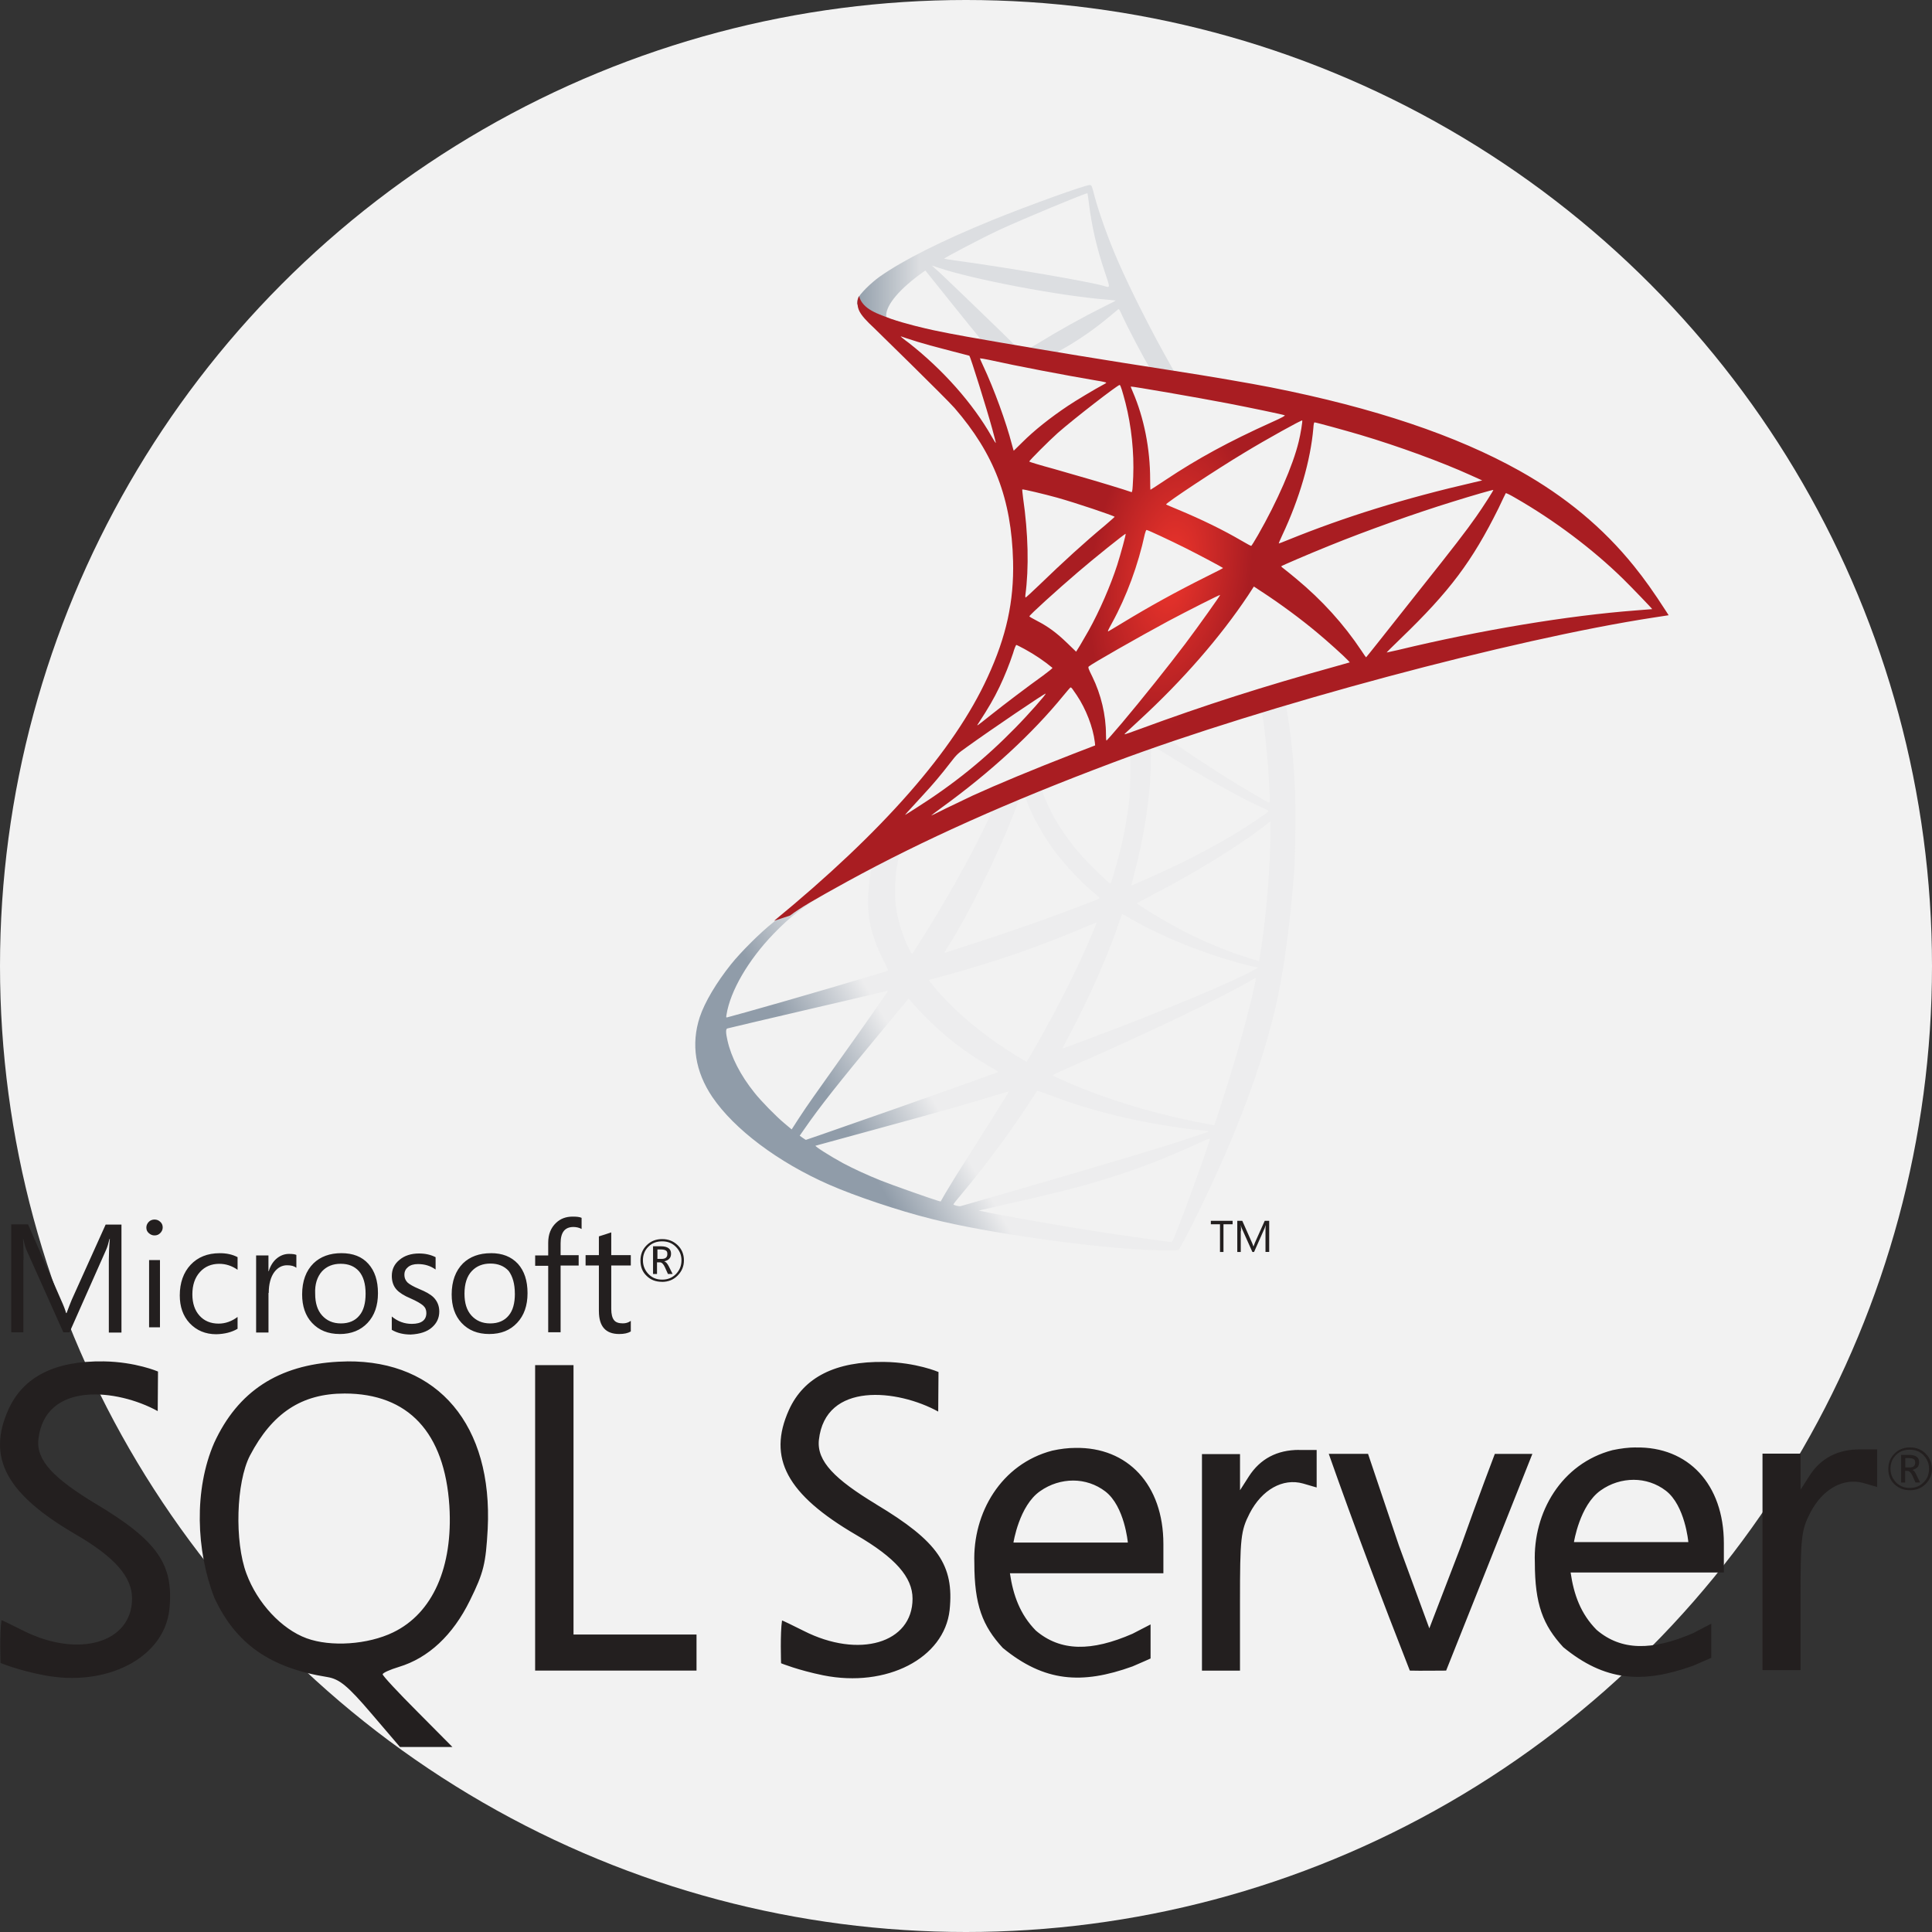 <svg width="60" height="60" viewBox="0 0 60 60" fill="none" xmlns="http://www.w3.org/2000/svg">
<rect x="0" y="0" width="60" height="60" fill="#333333" stroke="none"/>
<circle cx="30" cy="30" r="30" fill="#F2F2F2"/>
<g clip-path="url(#clip0_1356_1368)">
<path d="M40.678 21.191L34.052 23.355L28.287 25.899L26.674 26.325C26.264 26.716 25.833 27.111 25.367 27.512C24.856 27.953 24.381 28.354 24.015 28.644C23.609 28.965 23.008 29.566 22.703 29.946C22.247 30.517 21.886 31.123 21.731 31.589C21.456 32.43 21.591 33.282 22.122 34.068C22.803 35.07 24.16 36.092 25.743 36.788C26.549 37.143 27.906 37.599 28.928 37.854C30.626 38.285 33.911 38.751 35.719 38.821C36.085 38.836 36.576 38.836 36.596 38.821C36.636 38.796 36.916 38.26 37.242 37.594C38.354 35.325 39.155 33.197 39.591 31.379C39.851 30.277 40.057 28.809 40.192 27.072C40.227 26.586 40.242 24.958 40.212 24.407C40.167 23.505 40.087 22.774 39.962 22.058C39.941 21.953 39.936 21.858 39.947 21.853C39.967 21.838 40.027 21.818 40.843 21.582L40.678 21.192V21.192H40.678V21.191ZM39.165 22.078C39.225 22.078 39.386 23.616 39.426 24.587C39.436 24.793 39.431 24.928 39.421 24.928C39.381 24.928 38.574 24.452 37.998 24.091C37.498 23.776 36.546 23.145 36.396 23.025C36.346 22.989 36.35 22.985 36.761 22.844C37.457 22.609 39.11 22.078 39.165 22.078ZM35.79 23.19C35.835 23.19 35.95 23.255 36.225 23.425C37.257 24.071 38.66 24.853 39.261 25.113C39.446 25.193 39.466 25.163 39.04 25.454C38.129 26.075 36.992 26.686 35.599 27.302C35.354 27.412 35.148 27.497 35.144 27.497C35.134 27.497 35.163 27.372 35.203 27.222C35.539 25.974 35.73 24.712 35.739 23.701C35.745 23.2 35.745 23.2 35.79 23.185C35.78 23.19 35.785 23.19 35.79 23.19ZM35.093 23.455C35.123 23.485 35.103 24.607 35.063 24.913C34.973 25.644 34.833 26.325 34.603 27.091C34.548 27.277 34.497 27.432 34.487 27.442C34.467 27.467 33.781 26.796 33.556 26.535C33.165 26.085 32.86 25.634 32.634 25.193C32.519 24.968 32.339 24.527 32.354 24.512C32.434 24.457 35.073 23.435 35.093 23.455ZM31.818 24.742C31.823 24.742 31.828 24.742 31.833 24.747C31.843 24.757 31.878 24.838 31.908 24.928C32.068 25.363 32.429 26.005 32.739 26.415C33.08 26.866 33.526 27.347 33.896 27.662C34.017 27.762 34.127 27.858 34.142 27.873C34.172 27.903 34.182 27.898 33.365 28.208C32.419 28.569 31.387 28.929 30.205 29.31C29.923 29.401 29.641 29.493 29.359 29.585C29.314 29.601 29.329 29.576 29.459 29.37C30.045 28.454 30.936 26.656 31.437 25.384C31.523 25.163 31.608 24.943 31.623 24.893C31.643 24.823 31.668 24.797 31.733 24.762C31.768 24.753 31.803 24.742 31.818 24.742ZM30.816 25.158C30.831 25.168 30.576 25.704 30.326 26.195C29.84 27.141 29.309 28.073 28.598 29.205C28.477 29.4 28.362 29.581 28.347 29.601C28.322 29.636 28.312 29.626 28.232 29.47C28.062 29.135 27.921 28.704 27.846 28.308C27.771 27.918 27.786 27.237 27.871 26.816C27.936 26.505 27.931 26.51 28.082 26.435C28.723 26.11 30.796 25.138 30.816 25.158ZM39.456 25.509V25.719C39.456 26.836 39.336 28.369 39.16 29.485C39.13 29.681 39.105 29.841 39.1 29.846C39.1 29.846 38.955 29.806 38.785 29.756C38.033 29.52 37.217 29.175 36.481 28.769C35.995 28.504 35.289 28.068 35.309 28.048C35.314 28.043 35.524 27.933 35.77 27.803C36.751 27.292 37.693 26.741 38.509 26.195C38.815 25.989 39.275 25.659 39.376 25.569L39.456 25.509ZM27.035 26.991C27.055 26.991 27.05 27.031 27.02 27.212C27 27.342 26.975 27.582 26.965 27.747C26.925 28.479 27.045 29.02 27.406 29.761C27.506 29.966 27.586 30.136 27.581 30.141C27.546 30.172 24.23 31.143 23.188 31.429C22.878 31.514 22.608 31.589 22.587 31.594C22.552 31.604 22.547 31.599 22.562 31.514C22.678 30.777 23.238 29.816 24.02 29.005C24.541 28.464 24.956 28.148 25.668 27.742C26.178 27.452 26.965 27.016 27.025 26.996C27.025 26.991 27.03 26.991 27.035 26.991ZM34.848 28.389C34.853 28.384 34.973 28.449 35.118 28.534C36.19 29.155 37.683 29.731 38.955 30.026L39.07 30.051L38.91 30.141C38.244 30.512 36.055 31.424 33.816 32.26C33.491 32.38 33.17 32.5 33.11 32.525C33.05 32.55 32.995 32.566 32.995 32.56C32.995 32.555 33.085 32.38 33.2 32.165C33.826 30.993 34.457 29.566 34.778 28.574C34.818 28.479 34.843 28.394 34.848 28.389ZM34.052 28.649C34.057 28.654 34.017 28.759 33.967 28.879C33.531 29.936 32.96 31.088 32.229 32.38C32.043 32.711 31.888 32.976 31.883 32.976C31.878 32.976 31.728 32.886 31.547 32.776C30.486 32.125 29.544 31.323 28.928 30.547L28.838 30.437L29.294 30.312C30.926 29.866 32.314 29.385 33.691 28.794C33.886 28.714 34.047 28.649 34.052 28.649ZM39 30.377C39 30.377 39.005 30.382 39 30.377C39.005 30.492 38.75 31.524 38.539 32.27C38.364 32.896 38.214 33.387 37.938 34.253C37.818 34.634 37.713 34.95 37.708 34.95C37.703 34.95 37.673 34.944 37.643 34.934C36.155 34.664 34.823 34.288 33.571 33.788C33.22 33.647 32.719 33.422 32.689 33.397C32.679 33.387 32.98 33.247 33.361 33.081C35.639 32.085 38.003 30.953 38.815 30.467C38.91 30.407 38.985 30.377 39 30.377ZM27.576 30.768C27.586 30.777 26.95 31.694 26.058 32.941C25.748 33.377 25.387 33.888 25.252 34.078C25.117 34.268 24.911 34.569 24.796 34.749L24.586 35.075L24.36 34.885C24.095 34.664 23.634 34.193 23.429 33.933C22.998 33.397 22.708 32.831 22.593 32.315C22.537 32.075 22.537 31.954 22.587 31.94C22.663 31.919 24 31.604 25.252 31.313C25.948 31.153 26.754 30.963 27.045 30.893C27.335 30.823 27.571 30.768 27.576 30.768ZM28.217 31.013L28.377 31.193C29.098 32 29.835 32.596 30.726 33.117C30.886 33.207 31.007 33.287 30.997 33.292C30.962 33.317 27.901 34.404 26.484 34.894C25.688 35.175 25.032 35.4 25.027 35.4C25.022 35.4 24.977 35.37 24.926 35.335L24.836 35.27L24.982 35.06C25.452 34.379 26.043 33.632 27.331 32.08L28.217 31.013ZM32.214 33.873C32.219 33.868 32.439 33.948 32.709 34.048C33.361 34.294 33.876 34.449 34.568 34.624C35.419 34.839 36.651 35.05 37.377 35.11C37.487 35.12 37.548 35.13 37.528 35.145C37.492 35.165 36.756 35.41 36.215 35.581C35.354 35.851 32.724 36.627 30.581 37.243C30.185 37.359 29.845 37.454 29.825 37.459C29.775 37.469 29.609 37.424 29.609 37.404C29.609 37.394 29.729 37.238 29.875 37.068C30.596 36.207 31.312 35.245 31.908 34.334C32.073 34.083 32.214 33.878 32.214 33.873ZM31.332 33.898C31.337 33.903 30.982 34.474 30.361 35.455C30.095 35.871 29.8 36.342 29.694 36.507C29.594 36.667 29.444 36.918 29.359 37.058L29.214 37.313L29.139 37.294C28.958 37.243 27.691 36.798 27.355 36.662C26.94 36.497 26.509 36.297 26.188 36.127C25.788 35.911 25.287 35.591 25.327 35.581C25.337 35.576 26.023 35.39 26.849 35.165C29.043 34.569 30.26 34.223 31.057 33.973C31.202 33.928 31.327 33.893 31.332 33.898ZM37.568 35.36H37.573C37.593 35.41 36.781 37.664 36.486 38.375C36.421 38.535 36.396 38.576 36.361 38.571C36.275 38.566 35.099 38.4 34.382 38.295C33.135 38.105 31.042 37.739 30.516 37.619L30.396 37.594L31.142 37.424C32.745 37.063 33.516 36.868 34.297 36.627C35.284 36.327 36.26 35.951 37.247 35.49C37.402 35.42 37.532 35.365 37.568 35.36Z" fill="url(#paint0_linear_1356_1368)"/>
<path d="M33.847 5.746C33.736 5.731 31.958 6.372 30.811 6.838C29.264 7.469 28.062 8.07 27.321 8.591C27.045 8.787 26.7 9.132 26.645 9.267C26.625 9.317 26.614 9.377 26.614 9.438L27.286 10.074L28.883 10.585L32.685 11.266L37.032 12.012L37.077 11.636C37.062 11.636 37.052 11.631 37.037 11.631L36.466 11.541L36.351 11.336C35.76 10.294 35.109 9.002 34.728 8.13C34.433 7.454 34.152 6.673 33.997 6.112C33.912 5.771 33.902 5.751 33.847 5.746V5.746H33.847V5.746ZM33.766 6.002H33.772C33.776 6.007 33.797 6.147 33.817 6.312C33.902 7.014 34.057 7.69 34.302 8.421C34.488 8.972 34.488 8.942 34.272 8.877C33.761 8.736 31.473 8.341 29.815 8.11C29.549 8.075 29.324 8.04 29.324 8.035C29.304 8.015 30.521 7.379 31.057 7.129C31.743 6.813 33.626 6.027 33.766 6.002ZM28.938 8.246L29.134 8.311C30.195 8.671 32.865 9.182 34.337 9.302C34.503 9.317 34.643 9.332 34.648 9.332C34.653 9.337 34.513 9.413 34.332 9.498C33.621 9.853 32.84 10.289 32.299 10.625C32.139 10.725 31.993 10.805 31.973 10.805C31.953 10.805 31.848 10.785 31.738 10.77L31.538 10.74L31.037 10.249C30.155 9.393 29.464 8.731 29.199 8.481L28.938 8.246ZM28.738 8.401L29.444 9.282C29.83 9.768 30.221 10.244 30.306 10.349C30.391 10.454 30.461 10.54 30.456 10.544C30.436 10.559 29.434 10.364 28.903 10.244C28.357 10.119 28.132 10.059 27.797 9.954L27.521 9.863V9.793C27.526 9.458 27.952 8.957 28.673 8.446L28.738 8.401ZM34.738 9.603C34.758 9.603 34.783 9.648 34.843 9.783C35.014 10.159 35.544 11.171 35.675 11.366C35.715 11.431 35.785 11.436 35.079 11.321C33.381 11.045 32.835 10.955 32.835 10.945C32.835 10.94 32.885 10.905 32.95 10.87C33.476 10.58 34.007 10.209 34.478 9.813C34.593 9.718 34.698 9.628 34.718 9.613C34.723 9.603 34.733 9.598 34.738 9.603Z" fill="url(#paint1_linear_1356_1368)"/>
<path d="M26.679 9.195C26.679 9.195 26.569 9.371 26.674 9.631C26.739 9.791 26.929 9.987 27.145 10.187C27.145 10.187 29.373 12.361 29.644 12.671C30.876 14.094 31.412 15.496 31.462 17.429C31.492 18.671 31.256 19.763 30.671 21.03C29.629 23.304 27.43 25.813 24.039 28.598L24.535 28.433C24.856 28.192 25.292 27.937 26.313 27.376C28.672 26.084 31.327 24.897 34.582 23.675C39.27 21.912 46.978 19.848 51.365 19.177L51.821 19.107L51.751 18.997C51.35 18.376 51.075 17.99 50.744 17.579C49.783 16.387 48.616 15.421 47.188 14.619C45.225 13.523 42.686 12.666 39.47 12.03C38.864 11.91 37.532 11.68 36.45 11.514C34.156 11.159 32.674 10.913 31.041 10.633C30.455 10.533 29.579 10.382 28.998 10.257C28.697 10.192 28.121 10.057 27.671 9.902C27.31 9.761 26.789 9.621 26.679 9.195ZM27.971 10.447C27.976 10.443 28.056 10.473 28.161 10.508C28.352 10.573 28.597 10.648 28.888 10.728C29.108 10.788 29.328 10.847 29.549 10.903C29.849 10.978 30.1 11.048 30.105 11.048C30.14 11.084 30.646 12.701 30.816 13.322C30.881 13.558 30.931 13.758 30.926 13.758C30.921 13.763 30.866 13.678 30.801 13.563C30.215 12.531 29.288 11.484 28.216 10.643C28.076 10.543 27.971 10.453 27.971 10.447ZM30.435 11.129C30.46 11.129 30.57 11.144 30.706 11.174C31.557 11.364 33.085 11.655 34.061 11.82C34.227 11.845 34.357 11.875 34.357 11.885C34.357 11.895 34.297 11.93 34.221 11.97C34.056 12.055 33.39 12.451 33.17 12.601C32.614 12.972 32.113 13.372 31.752 13.733C31.607 13.878 31.482 13.998 31.482 13.998C31.482 13.998 31.452 13.913 31.427 13.808C31.247 13.112 30.871 12.08 30.53 11.354C30.475 11.239 30.43 11.134 30.43 11.124C30.43 11.134 30.43 11.129 30.435 11.129ZM34.773 11.955C34.803 11.965 34.853 12.135 34.953 12.511C35.138 13.237 35.223 14.049 35.193 14.805C35.183 15.015 35.173 15.21 35.163 15.236L35.148 15.286L34.888 15.2C34.352 15.03 33.48 14.775 32.734 14.564C32.308 14.449 31.963 14.344 31.963 14.334C31.963 14.304 32.584 13.683 32.849 13.447C33.355 13.002 34.727 11.94 34.773 11.955ZM35.118 12.005C35.133 11.99 37.192 12.346 38.128 12.526C38.824 12.661 39.836 12.871 39.896 12.897C39.926 12.907 39.821 12.967 39.485 13.117C38.163 13.713 37.181 14.249 36.205 14.9C35.95 15.07 35.734 15.21 35.729 15.21C35.724 15.21 35.719 15.065 35.719 14.89C35.719 13.938 35.529 12.977 35.178 12.165C35.143 12.085 35.113 12.01 35.118 12.005ZM40.442 13.057C40.457 13.072 40.392 13.478 40.332 13.718C40.151 14.464 39.666 15.571 39.07 16.613C38.965 16.798 38.869 16.948 38.859 16.953C38.849 16.958 38.714 16.883 38.559 16.793C37.978 16.453 37.317 16.132 36.596 15.831C36.395 15.746 36.22 15.676 36.215 15.666C36.18 15.636 37.792 14.569 38.644 14.059C39.32 13.648 40.422 13.037 40.442 13.057ZM40.823 13.117C40.868 13.117 41.779 13.367 42.255 13.508C43.432 13.858 44.784 14.354 45.666 14.755L46.031 14.92L45.776 14.98C43.622 15.476 41.779 16.047 40.001 16.768C39.856 16.828 39.726 16.878 39.716 16.878C39.706 16.878 39.756 16.763 39.821 16.623C40.357 15.486 40.702 14.299 40.788 13.287C40.793 13.192 40.807 13.117 40.823 13.117ZM31.747 15.2C31.762 15.185 32.459 15.351 32.834 15.456C33.405 15.616 34.617 16.022 34.617 16.052C34.617 16.057 34.482 16.172 34.322 16.312C33.666 16.858 33.035 17.434 32.278 18.165C32.053 18.381 31.863 18.556 31.853 18.556C31.843 18.556 31.838 18.526 31.843 18.486C31.958 17.645 31.933 16.563 31.773 15.466C31.757 15.326 31.742 15.205 31.747 15.2ZM46.377 15.216C46.387 15.225 46.056 15.746 45.846 16.042C45.546 16.473 45.105 17.044 44.108 18.296C43.582 18.957 42.991 19.703 42.796 19.953C42.596 20.204 42.43 20.414 42.425 20.414C42.42 20.414 42.355 20.324 42.285 20.214C41.724 19.372 41.053 18.636 40.257 17.975C40.106 17.85 39.941 17.715 39.886 17.674C39.831 17.634 39.786 17.594 39.786 17.589C39.786 17.574 40.637 17.209 41.283 16.948C42.415 16.488 43.958 15.937 45.115 15.581C45.721 15.391 46.367 15.205 46.377 15.216ZM46.763 15.316C46.783 15.311 46.903 15.371 47.048 15.456C48.265 16.152 49.457 17.049 50.399 17.97C50.664 18.23 51.32 18.912 51.31 18.917C51.31 18.917 51.08 18.937 50.809 18.957C48.701 19.117 46.001 19.563 43.407 20.189C43.232 20.229 43.077 20.264 43.066 20.264C43.056 20.264 43.252 20.069 43.497 19.833C45.02 18.366 45.716 17.439 46.537 15.786C46.652 15.541 46.753 15.331 46.763 15.316C46.758 15.316 46.758 15.316 46.763 15.316ZM35.609 16.458C35.679 16.473 36.33 16.778 36.821 17.023C37.272 17.249 37.948 17.61 37.983 17.64C37.988 17.645 37.747 17.77 37.452 17.915C36.51 18.386 35.704 18.831 34.863 19.342C34.622 19.488 34.422 19.608 34.417 19.608C34.397 19.608 34.402 19.588 34.537 19.342C34.988 18.521 35.348 17.539 35.554 16.583C35.574 16.508 35.594 16.458 35.609 16.458ZM34.958 16.578C34.973 16.593 34.803 17.209 34.697 17.544C34.492 18.18 34.146 18.977 33.811 19.578C33.731 19.718 33.611 19.923 33.545 20.038L33.42 20.239L33.14 19.968C32.814 19.653 32.549 19.457 32.208 19.282C32.073 19.212 31.968 19.152 31.968 19.142C31.968 19.102 32.824 18.326 33.48 17.765C33.951 17.359 34.943 16.563 34.958 16.578ZM38.94 18.215L39.185 18.376C39.746 18.741 40.407 19.227 40.913 19.653C41.198 19.888 41.749 20.384 41.859 20.504L41.919 20.57L41.514 20.685C39.22 21.321 37.447 21.887 35.379 22.648C35.148 22.733 34.953 22.803 34.938 22.803C34.908 22.803 34.883 22.828 35.399 22.352C36.721 21.135 37.893 19.793 38.764 18.486L38.94 18.215ZM37.893 18.476C37.903 18.486 37.217 19.453 36.806 19.998C36.315 20.649 35.444 21.741 34.843 22.453C34.592 22.748 34.377 22.993 34.367 22.998C34.352 23.003 34.347 22.928 34.347 22.813C34.347 22.207 34.192 21.561 33.921 21.01C33.806 20.78 33.786 20.725 33.811 20.7C33.906 20.614 35.364 19.783 36.285 19.287C36.906 18.957 37.878 18.466 37.893 18.476ZM31.562 20.029C31.577 20.029 31.692 20.089 31.823 20.159C32.143 20.334 32.429 20.529 32.684 20.74C32.694 20.75 32.564 20.855 32.394 20.98C31.918 21.321 31.197 21.867 30.776 22.202C30.335 22.553 30.32 22.563 30.37 22.488C30.701 21.982 30.866 21.696 31.041 21.331C31.197 21.005 31.352 20.619 31.462 20.284C31.502 20.139 31.552 20.029 31.562 20.029ZM33.25 21.351C33.275 21.346 33.305 21.391 33.44 21.591C33.726 22.017 33.946 22.588 34.001 23.049L34.011 23.149L33.325 23.414C32.098 23.89 30.966 24.361 30.2 24.711C29.985 24.812 29.609 24.992 29.363 25.112C29.118 25.237 28.918 25.332 28.918 25.327C28.918 25.322 29.073 25.207 29.263 25.067C30.761 23.98 32.058 22.788 33.03 21.596C33.135 21.471 33.23 21.356 33.24 21.351L33.25 21.351ZM32.474 21.541C32.494 21.561 31.923 22.207 31.532 22.603C30.566 23.59 29.609 24.361 28.422 25.112C28.272 25.207 28.136 25.292 28.121 25.302C28.086 25.322 28.131 25.272 28.652 24.706C28.983 24.351 29.233 24.05 29.519 23.68C29.709 23.434 29.744 23.399 30.02 23.204C30.756 22.673 32.454 21.521 32.474 21.541Z" fill="url(#paint2_radial_1356_1368)"/>
<path d="M10.787 42.28C10.694 42.28 10.602 42.289 10.51 42.289C8.644 42.388 7.386 43.21 6.65 44.813C6.02 46.264 6.089 48.16 6.657 49.619C7.317 51.045 8.384 51.798 10.164 52.082C10.541 52.144 10.794 52.35 11.523 53.203L12.421 54.254H14.05L12.967 53.163C12.368 52.564 11.884 52.043 11.884 51.998C11.884 51.952 12.113 51.851 12.39 51.767C13.304 51.49 14.063 50.785 14.594 49.703C15.023 48.834 15.085 48.566 15.146 47.485C15.307 44.267 13.611 42.256 10.787 42.279L10.787 42.28ZM12.214 50.693C11.422 51.077 10.272 51.153 9.521 50.878C8.745 50.593 7.993 49.786 7.655 48.874C7.279 47.876 7.333 46.034 7.762 45.205C8.453 43.885 9.367 43.277 10.702 43.277C12.683 43.277 13.809 44.49 13.956 46.77C14.072 48.673 13.435 50.101 12.215 50.692L12.214 50.693ZM40.344 45.028C39.661 45.028 39.138 45.304 38.786 45.849L38.51 46.281V45.159H37.328V51.884H38.509V49.735C38.509 47.769 38.533 47.539 38.808 47.001C39.187 46.264 39.838 45.896 40.467 46.072L40.89 46.195V45.03H40.344V45.028ZM33.399 44.966C33.168 44.966 32.922 44.997 32.678 45.051C31.096 45.465 30.204 46.979 30.259 48.537C30.259 49.841 30.512 50.493 31.142 51.177C32.431 52.235 33.597 52.32 35.171 51.752C35.44 51.638 35.732 51.506 35.732 51.506V50.448L35.171 50.738C33.897 51.293 32.938 51.293 32.169 50.639C31.679 50.14 31.464 49.542 31.364 48.859H36.13V47.952C36.13 46.104 35.018 44.937 33.398 44.966H33.399ZM31.472 47.915C31.472 47.915 31.648 46.762 32.301 46.31C32.615 46.088 32.976 45.98 33.329 45.98C33.683 45.98 34.036 46.095 34.327 46.318C34.926 46.778 35.026 47.906 35.026 47.906H31.472V47.915H31.472ZM2.973 46.702C1.691 45.926 1.123 45.366 1.192 44.706C1.391 42.88 3.648 43.132 4.898 43.823L4.907 42.594C4.907 42.594 4.216 42.295 3.226 42.279C1.706 42.256 0.724 42.755 0.264 43.769C-0.412 45.265 0.186 46.393 2.35 47.652C3.565 48.359 4.101 48.972 4.101 49.641C4.101 51.023 2.435 51.506 0.716 50.639C0.362 50.462 0.063 50.316 0.047 50.316C-0.014 50.707 0.017 51.645 0.017 51.645C0.017 51.645 0.546 51.867 1.338 52.02C3.302 52.411 5.09 51.49 5.259 49.993C5.406 48.589 4.898 47.852 2.973 46.701L2.973 46.702ZM50.806 44.951C50.576 44.951 50.331 44.982 50.076 45.036C48.496 45.45 47.606 46.964 47.666 48.522C47.666 49.824 47.919 50.471 48.548 51.154C49.838 52.212 51.004 52.298 52.586 51.729C52.854 51.615 53.145 51.485 53.145 51.485V50.425L52.585 50.717C51.309 51.27 50.349 51.27 49.584 50.617C49.091 50.118 48.877 49.527 48.777 48.836H53.536V47.929C53.536 46.09 52.423 44.922 50.804 44.953L50.806 44.951ZM48.879 47.899C48.879 47.899 49.056 46.748 49.709 46.287C50.022 46.064 50.383 45.957 50.736 45.957C51.088 45.957 51.443 46.071 51.734 46.295C52.333 46.755 52.433 47.891 52.433 47.891H48.88L48.879 47.899ZM27.211 46.717C25.93 45.943 25.363 45.381 25.431 44.721C25.63 42.894 27.887 43.147 29.137 43.838L29.146 42.609C29.146 42.609 28.455 42.31 27.465 42.296C25.946 42.273 24.963 42.771 24.502 43.785C23.827 45.282 24.433 46.41 26.59 47.669C27.803 48.375 28.34 48.98 28.34 49.649C28.34 51.031 26.674 51.521 24.955 50.646C24.603 50.47 24.304 50.325 24.287 50.325C24.225 50.717 24.257 51.654 24.257 51.654C24.257 51.654 24.779 51.868 25.568 52.029C27.534 52.422 29.323 51.501 29.491 50.005C29.637 48.607 29.13 47.87 27.211 46.719V46.717H27.211ZM57.752 45.012C57.069 45.012 56.54 45.289 56.194 45.834L55.918 46.264V45.144H54.736V51.867H55.917V49.718C55.917 47.753 55.94 47.523 56.216 46.986C56.594 46.249 57.246 45.88 57.875 46.057L58.298 46.18V45.012H57.752V45.012ZM17.811 46.678V42.395H16.619V51.882H21.631V50.762H17.811V46.678H17.811ZM45.372 48.014L44.389 50.57L43.445 48L42.486 45.151H41.266C42.056 47.392 42.916 49.672 43.783 51.882C44.159 51.891 44.536 51.882 44.911 51.882L46.238 48.552L47.589 45.152H46.423C46.423 45.152 45.908 46.502 45.371 48.015L45.372 48.014ZM20.557 39.81C20.749 39.81 20.909 39.749 21.041 39.617C21.171 39.486 21.24 39.333 21.24 39.141C21.24 38.949 21.171 38.789 21.041 38.666C20.909 38.543 20.757 38.481 20.566 38.481C20.372 38.481 20.212 38.543 20.082 38.673C19.95 38.803 19.89 38.963 19.89 39.148C19.89 39.342 19.951 39.502 20.082 39.624C20.205 39.747 20.365 39.808 20.557 39.808V39.81ZM20.134 38.719C20.249 38.604 20.388 38.551 20.566 38.551C20.733 38.551 20.872 38.604 20.988 38.719C21.103 38.833 21.164 38.972 21.164 39.141C21.164 39.31 21.103 39.456 20.988 39.571C20.872 39.685 20.733 39.74 20.566 39.74C20.396 39.74 20.258 39.687 20.143 39.571C20.029 39.456 19.967 39.31 19.967 39.141C19.967 38.972 20.02 38.833 20.134 38.719ZM20.419 39.203H20.496C20.551 39.203 20.605 39.256 20.65 39.356L20.743 39.564H20.888L20.773 39.333C20.727 39.241 20.681 39.187 20.627 39.172C20.695 39.156 20.749 39.133 20.788 39.087C20.826 39.048 20.84 38.994 20.84 38.933C20.84 38.863 20.818 38.81 20.772 38.771C20.719 38.727 20.634 38.704 20.525 38.704H20.281V39.564H20.404V39.203L20.419 39.203ZM20.419 38.803H20.526C20.604 38.803 20.658 38.819 20.688 38.842C20.717 38.865 20.725 38.895 20.725 38.949C20.725 39.049 20.663 39.096 20.549 39.096H20.417V38.803H20.419ZM0.732 39.126C0.732 38.827 0.723 38.604 0.716 38.473H0.723C0.754 38.628 0.792 38.743 0.823 38.82L1.967 41.376H2.159L3.303 38.797C3.334 38.727 3.365 38.621 3.402 38.474H3.411C3.388 38.729 3.38 38.951 3.38 39.128V41.384H3.772V38.03H3.281L2.229 40.363C2.19 40.455 2.137 40.594 2.068 40.777H2.052C2.029 40.686 1.976 40.548 1.899 40.379L0.871 38.022H0.349V41.376H0.726V39.128L0.732 39.126ZM4.63 39.133H4.968V41.221H4.63V39.133ZM4.799 38.367C4.87 38.367 4.93 38.343 4.975 38.296C5.022 38.25 5.053 38.191 5.053 38.12C5.053 38.051 5.03 37.99 4.976 37.944C4.929 37.898 4.868 37.874 4.799 37.874C4.73 37.874 4.668 37.898 4.622 37.944C4.576 37.99 4.545 38.051 4.545 38.12C4.545 38.197 4.569 38.25 4.622 38.296C4.675 38.343 4.73 38.367 4.799 38.367H4.799ZM7.378 41.267V40.899C7.194 41.037 6.995 41.106 6.789 41.106C6.542 41.106 6.342 41.022 6.196 40.859C6.051 40.699 5.974 40.477 5.974 40.199C5.974 39.909 6.051 39.678 6.211 39.502C6.365 39.333 6.565 39.249 6.81 39.249C7.01 39.249 7.201 39.31 7.378 39.434V39.042C7.217 38.957 7.033 38.919 6.826 38.919C6.442 38.919 6.143 39.042 5.919 39.28C5.697 39.517 5.583 39.84 5.583 40.23C5.583 40.577 5.682 40.868 5.889 41.091C6.105 41.32 6.38 41.436 6.718 41.436C6.98 41.429 7.194 41.374 7.378 41.267ZM8.346 40.154C8.346 39.878 8.407 39.655 8.522 39.502C8.629 39.364 8.759 39.294 8.913 39.294C9.044 39.294 9.136 39.318 9.204 39.372V38.972C9.151 38.949 9.075 38.941 8.975 38.941C8.837 38.941 8.714 38.988 8.605 39.074C8.491 39.164 8.399 39.302 8.346 39.478H8.337V38.988H7.954V41.382H8.338V40.154H8.346ZM10.549 41.43C10.91 41.43 11.2 41.313 11.416 41.083C11.631 40.854 11.738 40.546 11.738 40.162C11.738 39.771 11.639 39.471 11.439 39.248C11.24 39.026 10.963 38.918 10.603 38.918C10.242 38.918 9.951 39.026 9.736 39.234C9.505 39.462 9.383 39.785 9.383 40.2C9.383 40.561 9.482 40.86 9.69 41.083C9.905 41.313 10.189 41.429 10.549 41.429V41.43ZM10.003 39.479C10.149 39.325 10.341 39.248 10.579 39.248C10.825 39.248 11.01 39.325 11.148 39.479C11.286 39.64 11.354 39.87 11.354 40.177C11.354 40.469 11.293 40.699 11.162 40.853C11.032 41.014 10.84 41.1 10.587 41.1C10.34 41.1 10.149 41.014 10.003 40.853C9.858 40.691 9.788 40.469 9.788 40.177C9.774 39.887 9.85 39.649 10.003 39.479ZM13.418 41.221C13.565 41.091 13.642 40.931 13.642 40.73C13.642 40.554 13.58 40.408 13.466 40.292C13.373 40.2 13.228 40.117 13.02 40.032C12.835 39.955 12.72 39.886 12.659 39.832C12.597 39.771 12.559 39.694 12.559 39.586C12.559 39.486 12.598 39.41 12.674 39.348C12.751 39.286 12.85 39.257 12.982 39.257C13.189 39.257 13.366 39.311 13.528 39.426V39.043C13.373 38.965 13.205 38.928 13.013 38.928C12.766 38.928 12.559 38.996 12.405 39.127C12.244 39.258 12.168 39.426 12.168 39.625C12.168 39.801 12.22 39.948 12.321 40.055C12.405 40.147 12.55 40.24 12.75 40.323C12.942 40.408 13.072 40.484 13.142 40.546C13.211 40.608 13.241 40.684 13.241 40.775C13.241 40.998 13.088 41.114 12.789 41.114C12.558 41.114 12.352 41.038 12.167 40.885V41.299C12.334 41.399 12.535 41.445 12.756 41.445C13.041 41.43 13.263 41.36 13.417 41.222L13.418 41.221ZM15.246 38.919C14.885 38.919 14.594 39.026 14.379 39.234C14.15 39.463 14.027 39.786 14.027 40.2C14.027 40.561 14.126 40.86 14.333 41.083C14.549 41.314 14.832 41.429 15.193 41.429C15.563 41.429 15.844 41.313 16.06 41.082C16.276 40.853 16.383 40.545 16.383 40.161C16.383 39.77 16.283 39.471 16.084 39.248C15.876 39.025 15.6 38.918 15.248 38.918L15.246 38.919ZM15.99 40.177C15.99 40.469 15.929 40.699 15.799 40.853C15.668 41.014 15.476 41.1 15.223 41.1C14.976 41.1 14.785 41.014 14.639 40.853C14.494 40.691 14.425 40.469 14.425 40.177C14.425 39.869 14.501 39.632 14.655 39.471C14.8 39.318 14.992 39.241 15.231 39.241C15.468 39.241 15.659 39.318 15.798 39.471C15.921 39.64 15.989 39.87 15.989 40.177H15.99ZM17.027 41.375H17.41V39.302H17.971V38.98H17.41V38.611C17.41 38.274 17.54 38.105 17.81 38.105C17.901 38.105 17.993 38.128 18.062 38.167V37.821C17.993 37.79 17.901 37.783 17.785 37.783C17.578 37.783 17.409 37.845 17.271 37.975C17.11 38.128 17.025 38.327 17.025 38.597V38.989H16.62V39.311H17.025V41.376L17.027 41.375ZM18.6 40.722C18.6 41.19 18.807 41.429 19.23 41.429C19.383 41.429 19.498 41.404 19.59 41.35V41.02C19.52 41.073 19.436 41.098 19.344 41.098C19.214 41.098 19.122 41.067 19.069 40.998C19.014 40.929 18.983 40.813 18.983 40.653V39.301H19.59V38.979H18.983V38.273C18.851 38.319 18.722 38.358 18.599 38.397V38.979H18.186V39.301H18.599V40.721L18.6 40.722ZM59.794 45.135C59.664 45.012 59.51 44.951 59.319 44.951C59.125 44.951 58.965 45.012 58.835 45.144C58.704 45.274 58.643 45.435 58.643 45.62C58.643 45.812 58.704 45.972 58.834 46.095C58.964 46.218 59.124 46.28 59.318 46.28C59.509 46.28 59.67 46.218 59.802 46.088C59.931 45.956 60 45.804 60 45.613C59.993 45.419 59.923 45.259 59.793 45.136L59.794 45.135ZM59.733 46.042C59.618 46.157 59.479 46.209 59.31 46.209C59.143 46.209 59.004 46.157 58.888 46.042C58.773 45.926 58.711 45.781 58.711 45.611C58.711 45.444 58.764 45.304 58.88 45.188C58.995 45.074 59.133 45.021 59.31 45.021C59.477 45.021 59.616 45.074 59.733 45.188C59.847 45.304 59.908 45.444 59.908 45.611C59.908 45.789 59.856 45.926 59.733 46.042ZM59.387 45.65C59.456 45.635 59.511 45.604 59.548 45.566C59.587 45.526 59.601 45.472 59.601 45.411C59.601 45.342 59.579 45.288 59.533 45.25C59.48 45.206 59.395 45.182 59.286 45.182H59.042V46.041H59.165V45.68H59.241C59.294 45.68 59.347 45.733 59.395 45.833L59.486 46.04H59.632L59.518 45.81C59.478 45.709 59.432 45.663 59.386 45.648L59.387 45.65ZM59.303 45.573H59.171V45.282H59.279C59.356 45.282 59.409 45.297 59.44 45.32C59.471 45.343 59.478 45.373 59.478 45.428C59.478 45.527 59.416 45.573 59.302 45.573L59.303 45.573ZM37.888 38.881H37.996V38.021H38.28V37.913H37.604V38.021H37.888V38.881H37.888ZM38.54 38.235C38.54 38.151 38.54 38.082 38.533 38.044C38.541 38.089 38.556 38.12 38.563 38.143L38.894 38.881H38.946L39.277 38.136C39.286 38.113 39.293 38.083 39.308 38.044C39.301 38.12 39.301 38.182 39.301 38.228V38.88H39.416V37.913H39.277L38.978 38.581C38.971 38.604 38.947 38.651 38.932 38.704H38.923C38.917 38.673 38.901 38.642 38.88 38.589L38.58 37.913H38.425V38.882H38.533V38.236L38.54 38.235Z" fill="#231F1F"/>
</g>
<defs>
<linearGradient id="paint0_linear_1356_1368" x1="26.577" y1="35.559" x2="28.973" y2="34.144" gradientUnits="userSpaceOnUse">
<stop stop-color="#909CA9"/>
<stop offset="1" stop-color="#EDEDEE"/>
</linearGradient>
<linearGradient id="paint1_linear_1356_1368" x1="26.632" y1="8.869" x2="28.56" y2="8.869" gradientUnits="userSpaceOnUse">
<stop stop-color="#939FAB"/>
<stop offset="1" stop-color="#DCDEE1"/>
</linearGradient>
<radialGradient id="paint2_radial_1356_1368" cx="0" cy="0" r="1" gradientUnits="userSpaceOnUse" gradientTransform="translate(36.359 17.709) rotate(-171.457) scale(2.486 4.972)">
<stop stop-color="#EE352C"/>
<stop offset="1" stop-color="#A91D22"/>
</radialGradient>
<clipPath id="clip0_1356_1368">
<rect width="60" height="60" fill="white"/>
</clipPath>
</defs>
</svg>
